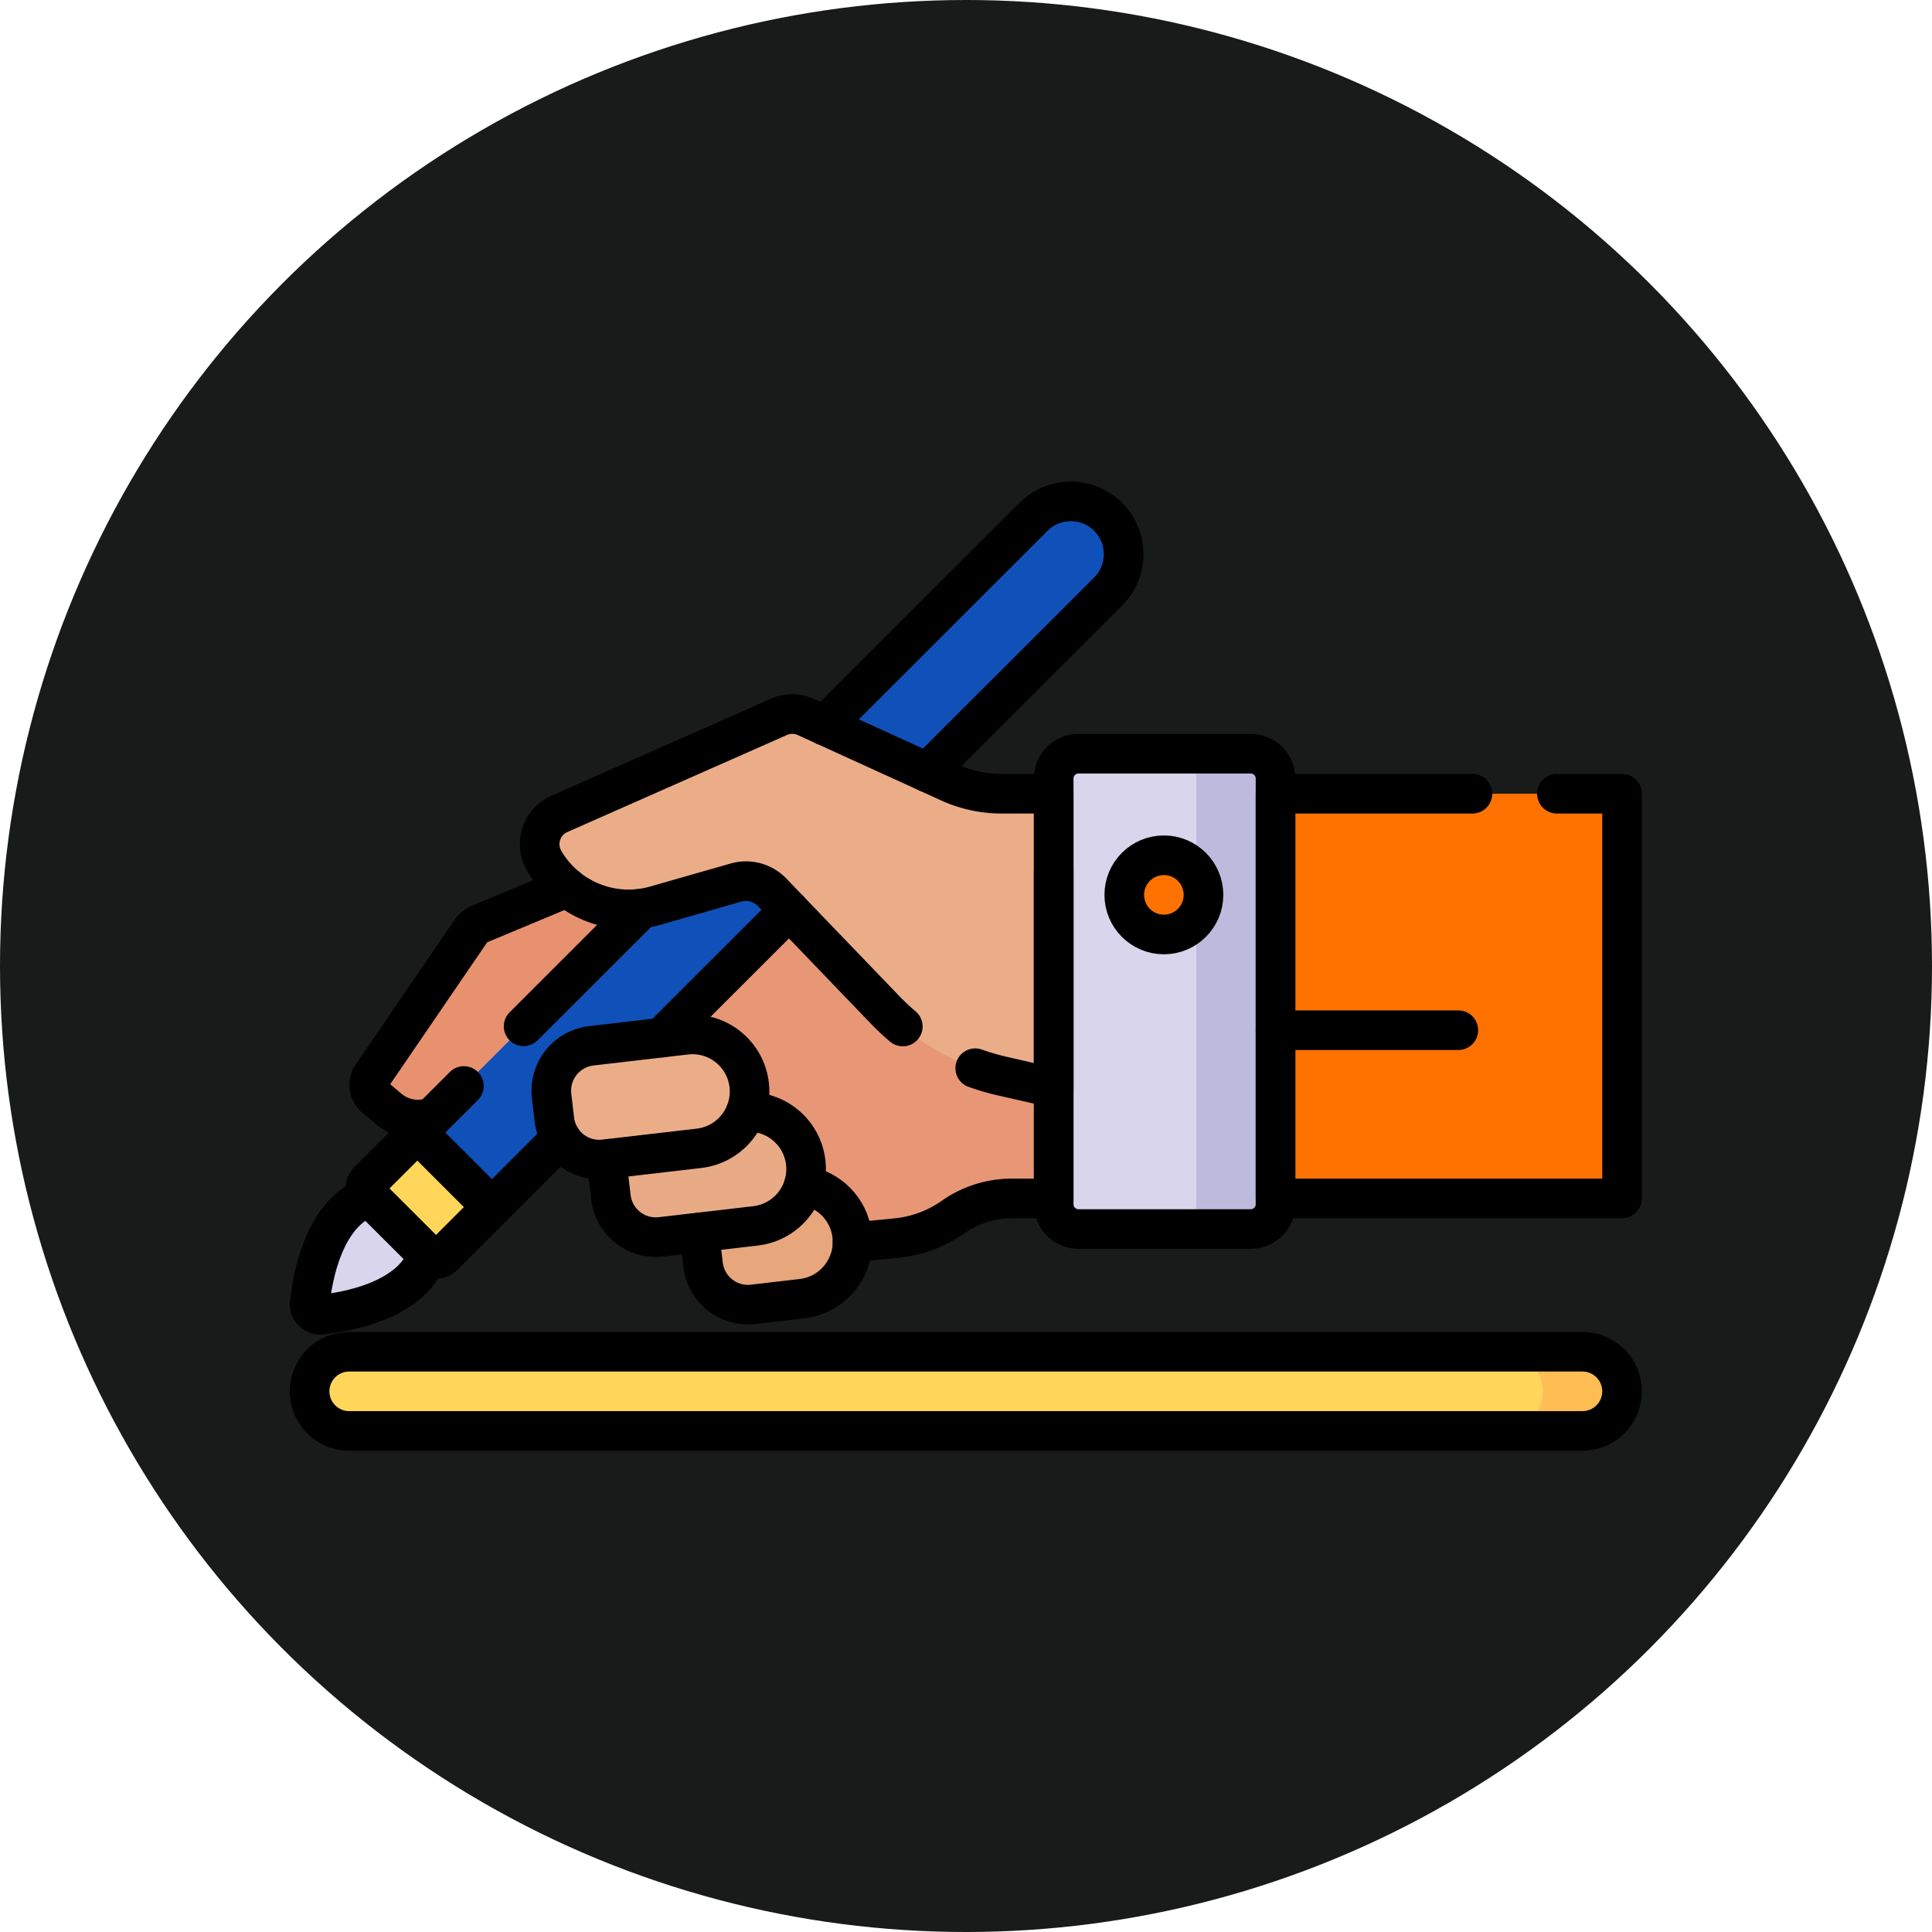 <svg xmlns="http://www.w3.org/2000/svg" xmlns:xlink="http://www.w3.org/1999/xlink" xmlns:svgjs="http://svgjs.com/svgjs" width="512" height="512" x="0" y="0" viewBox="0 0 682.667 682.667" style="enable-background:new 0 0 512 512" xml:space="preserve" class=""><circle r="341.334" cx="341.334" cy="341.334" fill="#191b1b"></circle><g transform="matrix(0.7,0,0,0.7,102.4,102.4)"><defs><clipPath id="a" clipPathUnits="userSpaceOnUse"><path d="M0 512h512V0H0Z" fill="#000000" data-original="#000000"></path></clipPath></defs><g clip-path="url(#a)" transform="matrix(1.333 0 0 -1.333 0 682.667)"><path d="M0 0h-15.919a38.476 38.476 0 0 1-22.164-7.025 44.985 44.985 0 0 0-21.506-7.997l-59.682-5.871-57.344 62.775 81.5 81.862H0Z" style="fill-opacity:1;fill-rule:nonzero;stroke:none" transform="translate(289.272 168.048)" fill="#e89776" data-original="#e89776" class=""></path><path d="m0 0-65.874-27.508a8.122 8.122 0 0 1-3.582-2.917L-106.81-85.08a6.092 6.092 0 0 1 1.097-8.091l5.189-4.387a17.23 17.23 0 0 1 21.956-.241l49.374 39.914 58.108 24.654z" style="fill-opacity:1;fill-rule:nonzero;stroke:none" transform="translate(137.92 299.551)" fill="#e8916f" data-original="#e8916f" class=""></path><path d="m0 0-22.627 22.607a3.999 3.999 0 0 0 0 5.657l251.739 251.52c7.806 7.799 20.455 7.799 28.261 0 7.815-7.808 7.815-20.475 0-28.284L5.652 0A3.998 3.998 0 0 0 0 0" style="fill-opacity:1;fill-rule:nonzero;stroke:none" transform="translate(52.52 146.367)" fill="#1050b9" data-original="#50536e" class=""></path><path d="m0 0-22.627 22.607a3.999 3.999 0 0 0 0 5.657l18.382 18.367 28.285-28.26L5.652 0A3.998 3.998 0 0 0 0 0" style="fill-opacity:1;fill-rule:nonzero;stroke:none" transform="translate(52.52 146.367)" fill="#ffd659" data-original="#ffd659" class=""></path><path d="M0 0c4.538 37.713 22.891 39.989 22.891 39.989l21.563-21.545S42.183.101 4.431-4.428C1.884-4.733-.306-2.544 0 0" style="fill-opacity:1;fill-rule:nonzero;stroke:none" transform="translate(7.529 128.456)" fill="#d8d5ed" data-original="#d8d5ed"></path><path d="m0 0-54.28 24.749a12.427 12.427 0 0 1-10.176.059l-83.182-36.768c-6.814-3.013-9.499-11.279-5.754-17.721 8.515-14.646 25.887-21.642 42.176-16.984l30.489 8.719a13.7 13.7 0 0 0 13.648-3.68l42.763-44.5a88.997 88.997 0 0 1 44.392-25.107l19.487-4.443V-4.308H19.831A47.814 47.814 0 0 0 0 0" style="fill-opacity:1;fill-rule:nonzero;stroke:none" transform="translate(249.71 325.606)" fill="#ebad88" data-original="#ebad88"></path><path d="M0 0h-65.196a9.401 9.401 0 0 0-9.402 9.402v161.196A9.401 9.401 0 0 0-65.196 180H0a9.401 9.401 0 0 0 9.402-9.402V9.402A9.401 9.401 0 0 0 0 0" style="fill-opacity:1;fill-rule:nonzero;stroke:none" transform="translate(363.87 156.457)" fill="#d8d5ed" data-original="#d8d5ed"></path><path d="M0 0h-30a9.401 9.401 0 0 0 9.402-9.402v-161.196A9.401 9.401 0 0 0-30-180H0a9.401 9.401 0 0 1 9.402 9.402V-9.402A9.401 9.401 0 0 1 0 0" style="fill-opacity:1;fill-rule:nonzero;stroke:none" transform="translate(363.87 336.457)" fill="#bebade" data-original="#bebade"></path><path d="M0 0c1.381-11.882-7.131-22.634-19.014-24.016l-18.481-2.148c-9.378-1.09-17.863 5.628-18.954 15.006l-1.048 9.019c-1.09 9.378 5.628 17.864 15.006 18.954l18.531 2.155C-12.105 20.348-1.378 11.855 0 0" style="fill-opacity:1;fill-rule:nonzero;stroke:none" transform="translate(212.947 154.097)" fill="#e8a67d" data-original="#e8a67d" class=""></path><path d="M0 0c1.381-11.882-7.131-22.635-19.014-24.016l-35.803-4.162c-9.377-1.091-17.864 5.628-18.954 15.006l-1.048 9.019c-1.091 9.378 5.628 17.864 15.006 18.954l35.853 4.169C-12.105 20.348-1.378 11.854 0 0" style="fill-opacity:1;fill-rule:nonzero;stroke:none" transform="translate(195.37 181.673)" fill="#e8ab86" data-original="#e8ab86" class=""></path><path d="M0 0c1.381-11.882-7.131-22.635-19.014-24.016l-35.803-4.162c-9.378-1.091-17.864 5.628-18.954 15.006l-1.048 9.02c-1.091 9.377 5.628 17.863 15.006 18.954l35.853 4.168C-12.105 20.348-1.378 11.855 0 0" style="fill-opacity:1;fill-rule:nonzero;stroke:none" transform="translate(173.959 211.04)" fill="#ebad88" data-original="#ebad88"></path><path d="M504.5 168.048H373.272v153.25H504.5Z" style="fill-opacity:1;fill-rule:nonzero;stroke:none" fill="#ff7200" data-original="#ff2c5c" class=""></path><path d="M474.5 168.048h30v153.25h-30z" style="fill-opacity:1;fill-rule:nonzero;stroke:none" fill="#ff7200" data-original="#e62753" class=""></path><path d="M0 0h-467c-8.284 0-15 6.716-15 15 0 8.284 6.716 15 15 15H0c8.284 0 15-6.716 15-15C15 6.716 8.284 0 0 0" style="fill-opacity:1;fill-rule:nonzero;stroke:none" transform="translate(489.5 80)" fill="#ffd659" data-original="#ffd659" class=""></path><path d="M0 0h-30c8.284 0 15-6.716 15-15 0-8.284-6.716-15-15-15H0c8.284 0 15 6.716 15 15C15-6.716 8.284 0 0 0" style="fill-opacity:1;fill-rule:nonzero;stroke:none" transform="translate(489.5 110)" fill="#ffbd54" data-original="#ffbd54" class=""></path><path d="M0 0c0-8.284-6.716-15-15-15-8.284 0-15 6.716-15 15 0 8.284 6.716 15 15 15C-6.716 15 0 8.284 0 0" style="fill-opacity:1;fill-rule:nonzero;stroke:none" transform="translate(346 283)" fill="#ff7200" data-original="#ff2c5c" class=""></path><path d="M0 0V-123.74h-15.92c-7.93 0-15.67-2.46-22.16-7.03a44.764 44.764 0 0 0-10.24-5.39c-3.61-1.34-7.4-2.22-11.27-2.6l-16.58-1.63" style="stroke-width:15;stroke-linecap:round;stroke-linejoin:round;stroke-miterlimit:10;stroke-dasharray:none;stroke-opacity:1" transform="translate(289.27 291.79)" fill="none" stroke="#000000" stroke-width="15" stroke-linecap="round" stroke-linejoin="round" stroke-miterlimit="10" stroke-dasharray="none" stroke-opacity="" data-original="#000000" class=""></path><path d="M0 0c-5.61-1.94-12-.89-16.75 3.12l-5.19 4.39a6.091 6.091 0 0 0-1.1 8.09l37.35 54.66a8.177 8.177 0 0 0 3.59 2.91l32.93 13.75" style="stroke-width:15;stroke-linecap:round;stroke-linejoin:round;stroke-miterlimit:10;stroke-dasharray:none;stroke-opacity:1" transform="translate(54.15 198.87)" fill="none" stroke="#000000" stroke-width="15" stroke-linecap="round" stroke-linejoin="round" stroke-miterlimit="10" stroke-dasharray="none" stroke-opacity="" data-original="#000000" class=""></path><path d="m0 0 44.642 44.603" style="stroke-width:15;stroke-linecap:round;stroke-linejoin:round;stroke-miterlimit:10;stroke-dasharray:none;stroke-opacity:1" transform="translate(88.539 233.227)" fill="none" stroke="#000000" stroke-width="15" stroke-linecap="round" stroke-linejoin="round" stroke-miterlimit="10" stroke-dasharray="none" stroke-opacity="" data-original="#000000" class=""></path><path d="m0 0-44.48-44.45a3.996 3.996 0 0 0-5.65 0l-22.63 22.6a4.008 4.008 0 0 0 0 5.66l36.027 35.996" style="stroke-width:15;stroke-linecap:round;stroke-linejoin:round;stroke-miterlimit:10;stroke-dasharray:none;stroke-opacity:1" transform="translate(102.65 190.82)" fill="none" stroke="#000000" stroke-width="15" stroke-linecap="round" stroke-linejoin="round" stroke-miterlimit="10" stroke-dasharray="none" stroke-opacity="" data-original="#000000" class=""></path><path d="m0 0-48.32-48.28" style="stroke-width:15;stroke-linecap:round;stroke-linejoin:round;stroke-miterlimit:10;stroke-dasharray:none;stroke-opacity:1" transform="translate(189.13 277.22)" fill="none" stroke="#000000" stroke-width="15" stroke-linecap="round" stroke-linejoin="round" stroke-miterlimit="10" stroke-dasharray="none" stroke-opacity="" data-original="#000000" class=""></path><path d="m0 0 79.1 79.03c7.81 7.8 20.46 7.8 28.26 0a19.93 19.93 0 0 0 5.87-14.14c0-5.12-1.96-10.23-5.87-14.14L38.84-17.71" style="stroke-width:15;stroke-linecap:round;stroke-linejoin:round;stroke-miterlimit:10;stroke-dasharray:none;stroke-opacity:1" transform="translate(202.53 347.12)" fill="none" stroke="#000000" stroke-width="15" stroke-linecap="round" stroke-linejoin="round" stroke-miterlimit="10" stroke-dasharray="none" stroke-opacity="" data-original="#000000" class=""></path><path d="m0 0-22.627 22.607a3.999 3.999 0 0 0 0 5.657l18.382 18.367 28.285-28.26L5.652 0A3.998 3.998 0 0 0 0 0Z" style="stroke-width:15;stroke-linecap:round;stroke-linejoin:round;stroke-miterlimit:10;stroke-dasharray:none;stroke-opacity:1" transform="translate(52.52 146.367)" fill="none" stroke="#000000" stroke-width="15" stroke-linecap="round" stroke-linejoin="round" stroke-miterlimit="10" stroke-dasharray="none" stroke-opacity="" data-original="#000000" class=""></path><path d="M0 0c4.538 37.713 22.891 39.989 22.891 39.989l21.563-21.545S42.183.101 4.431-4.428C1.884-4.733-.306-2.544 0 0Z" style="stroke-width:15;stroke-linecap:round;stroke-linejoin:round;stroke-miterlimit:10;stroke-dasharray:none;stroke-opacity:1" transform="translate(7.529 128.456)" fill="none" stroke="#000000" stroke-width="15" stroke-linecap="round" stroke-linejoin="round" stroke-miterlimit="10" stroke-dasharray="none" stroke-opacity="" data-original="#000000" class=""></path><path d="M0 0a88.956 88.956 0 0 1 10.23-2.987L29.717-7.43v111.369H9.985a47.799 47.799 0 0 0-19.831 4.308l-54.28 24.748a12.42 12.42 0 0 1-10.175.059l-83.182-36.767c-6.815-3.013-9.499-11.279-5.755-17.721 8.515-14.647 25.887-21.642 42.176-16.984l30.489 8.719a13.705 13.705 0 0 0 13.648-3.68l42.763-44.5a88.848 88.848 0 0 1 6.738-6.32" style="stroke-width:15;stroke-linecap:round;stroke-linejoin:round;stroke-miterlimit:10;stroke-dasharray:none;stroke-opacity:1" transform="translate(259.555 217.36)" fill="none" stroke="#000000" stroke-width="15" stroke-linecap="round" stroke-linejoin="round" stroke-miterlimit="10" stroke-dasharray="none" stroke-opacity="" data-original="#000000" class=""></path><path d="M0 0c-.08-1.06-.06-2.16.07-3.26l1.05-9.02c1.09-9.38 9.57-16.1 18.95-15.01l18.48 2.15c10.98 1.27 19.08 10.55 19.17 21.32 0 .89-.04 1.79-.15 2.7-1.16 9.94-8.88 17.51-18.33 18.89" style="stroke-width:15;stroke-linecap:round;stroke-linejoin:round;stroke-miterlimit:10;stroke-dasharray:none;stroke-opacity:1" transform="translate(155.38 155.22)" fill="none" stroke="#000000" stroke-width="15" stroke-linecap="round" stroke-linejoin="round" stroke-miterlimit="10" stroke-dasharray="none" stroke-opacity="" data-original="#000000" class=""></path><path d="M0 0c11.34.66 21.37-7.64 22.7-19.08 1.38-11.88-7.13-22.63-19.01-24.01l-14.42-1.68-21.39-2.48c-9.37-1.1-17.86 5.62-18.95 15l-1.05 9.02c-.22 1.9-.12 3.76.25 5.53" style="stroke-width:15;stroke-linecap:round;stroke-linejoin:round;stroke-miterlimit:10;stroke-dasharray:none;stroke-opacity:1" transform="translate(172.67 200.75)" fill="none" stroke="#000000" stroke-width="15" stroke-linecap="round" stroke-linejoin="round" stroke-miterlimit="10" stroke-dasharray="none" stroke-opacity="" data-original="#000000" class=""></path><path d="M0 0v0c1.381-11.882-7.131-22.635-19.014-24.016l-35.803-4.162c-9.378-1.091-17.864 5.628-18.954 15.006l-1.048 9.02c-1.091 9.377 5.628 17.863 15.006 18.954l35.853 4.168C-12.105 20.348-1.378 11.855 0 0Z" style="stroke-width:15;stroke-linecap:round;stroke-linejoin:round;stroke-miterlimit:10;stroke-dasharray:none;stroke-opacity:1" transform="translate(173.959 211.04)" fill="none" stroke="#000000" stroke-width="15" stroke-linecap="round" stroke-linejoin="round" stroke-miterlimit="10" stroke-dasharray="none" stroke-opacity="" data-original="#000000" class=""></path><path d="M0 0h-65.196a9.401 9.401 0 0 0-9.402 9.402v161.196A9.401 9.401 0 0 0-65.196 180H0a9.401 9.401 0 0 0 9.402-9.402V9.402A9.401 9.401 0 0 0 0 0Z" style="stroke-width:15;stroke-linecap:round;stroke-linejoin:round;stroke-miterlimit:10;stroke-dasharray:none;stroke-opacity:1" transform="translate(363.87 156.457)" fill="none" stroke="#000000" stroke-width="15" stroke-linecap="round" stroke-linejoin="round" stroke-miterlimit="10" stroke-dasharray="none" stroke-opacity="" data-original="#000000" class=""></path><path d="M0 0h24.667v-153.25h-131.229V0H-32" style="stroke-width:15;stroke-linecap:round;stroke-linejoin:round;stroke-miterlimit:10;stroke-dasharray:none;stroke-opacity:1" transform="translate(479.834 321.299)" fill="none" stroke="#000000" stroke-width="15" stroke-linecap="round" stroke-linejoin="round" stroke-miterlimit="10" stroke-dasharray="none" stroke-opacity="" data-original="#000000" class=""></path><path d="M0 0h-467c-8.284 0-15 6.716-15 15 0 8.284 6.716 15 15 15H0c8.284 0 15-6.716 15-15C15 6.716 8.284 0 0 0Z" style="stroke-width:15;stroke-linecap:round;stroke-linejoin:round;stroke-miterlimit:10;stroke-dasharray:none;stroke-opacity:1" transform="translate(489.5 80)" fill="none" stroke="#000000" stroke-width="15" stroke-linecap="round" stroke-linejoin="round" stroke-miterlimit="10" stroke-dasharray="none" stroke-opacity="" data-original="#000000" class=""></path><path d="M0 0c0-8.284-6.716-15-15-15-8.284 0-15 6.716-15 15 0 8.284 6.716 15 15 15C-6.716 15 0 8.284 0 0Z" style="stroke-width:15;stroke-linecap:round;stroke-linejoin:round;stroke-miterlimit:10;stroke-dasharray:none;stroke-opacity:1" transform="translate(346 283)" fill="none" stroke="#000000" stroke-width="15" stroke-linecap="round" stroke-linejoin="round" stroke-miterlimit="10" stroke-dasharray="none" stroke-opacity="" data-original="#000000" class=""></path><path d="M0 0h69.228" style="stroke-width:15;stroke-linecap:round;stroke-linejoin:round;stroke-miterlimit:10;stroke-dasharray:none;stroke-opacity:1" transform="translate(373.272 231.75)" fill="none" stroke="#000000" stroke-width="15" stroke-linecap="round" stroke-linejoin="round" stroke-miterlimit="10" stroke-dasharray="none" stroke-opacity="" data-original="#000000" class=""></path></g></g></svg>